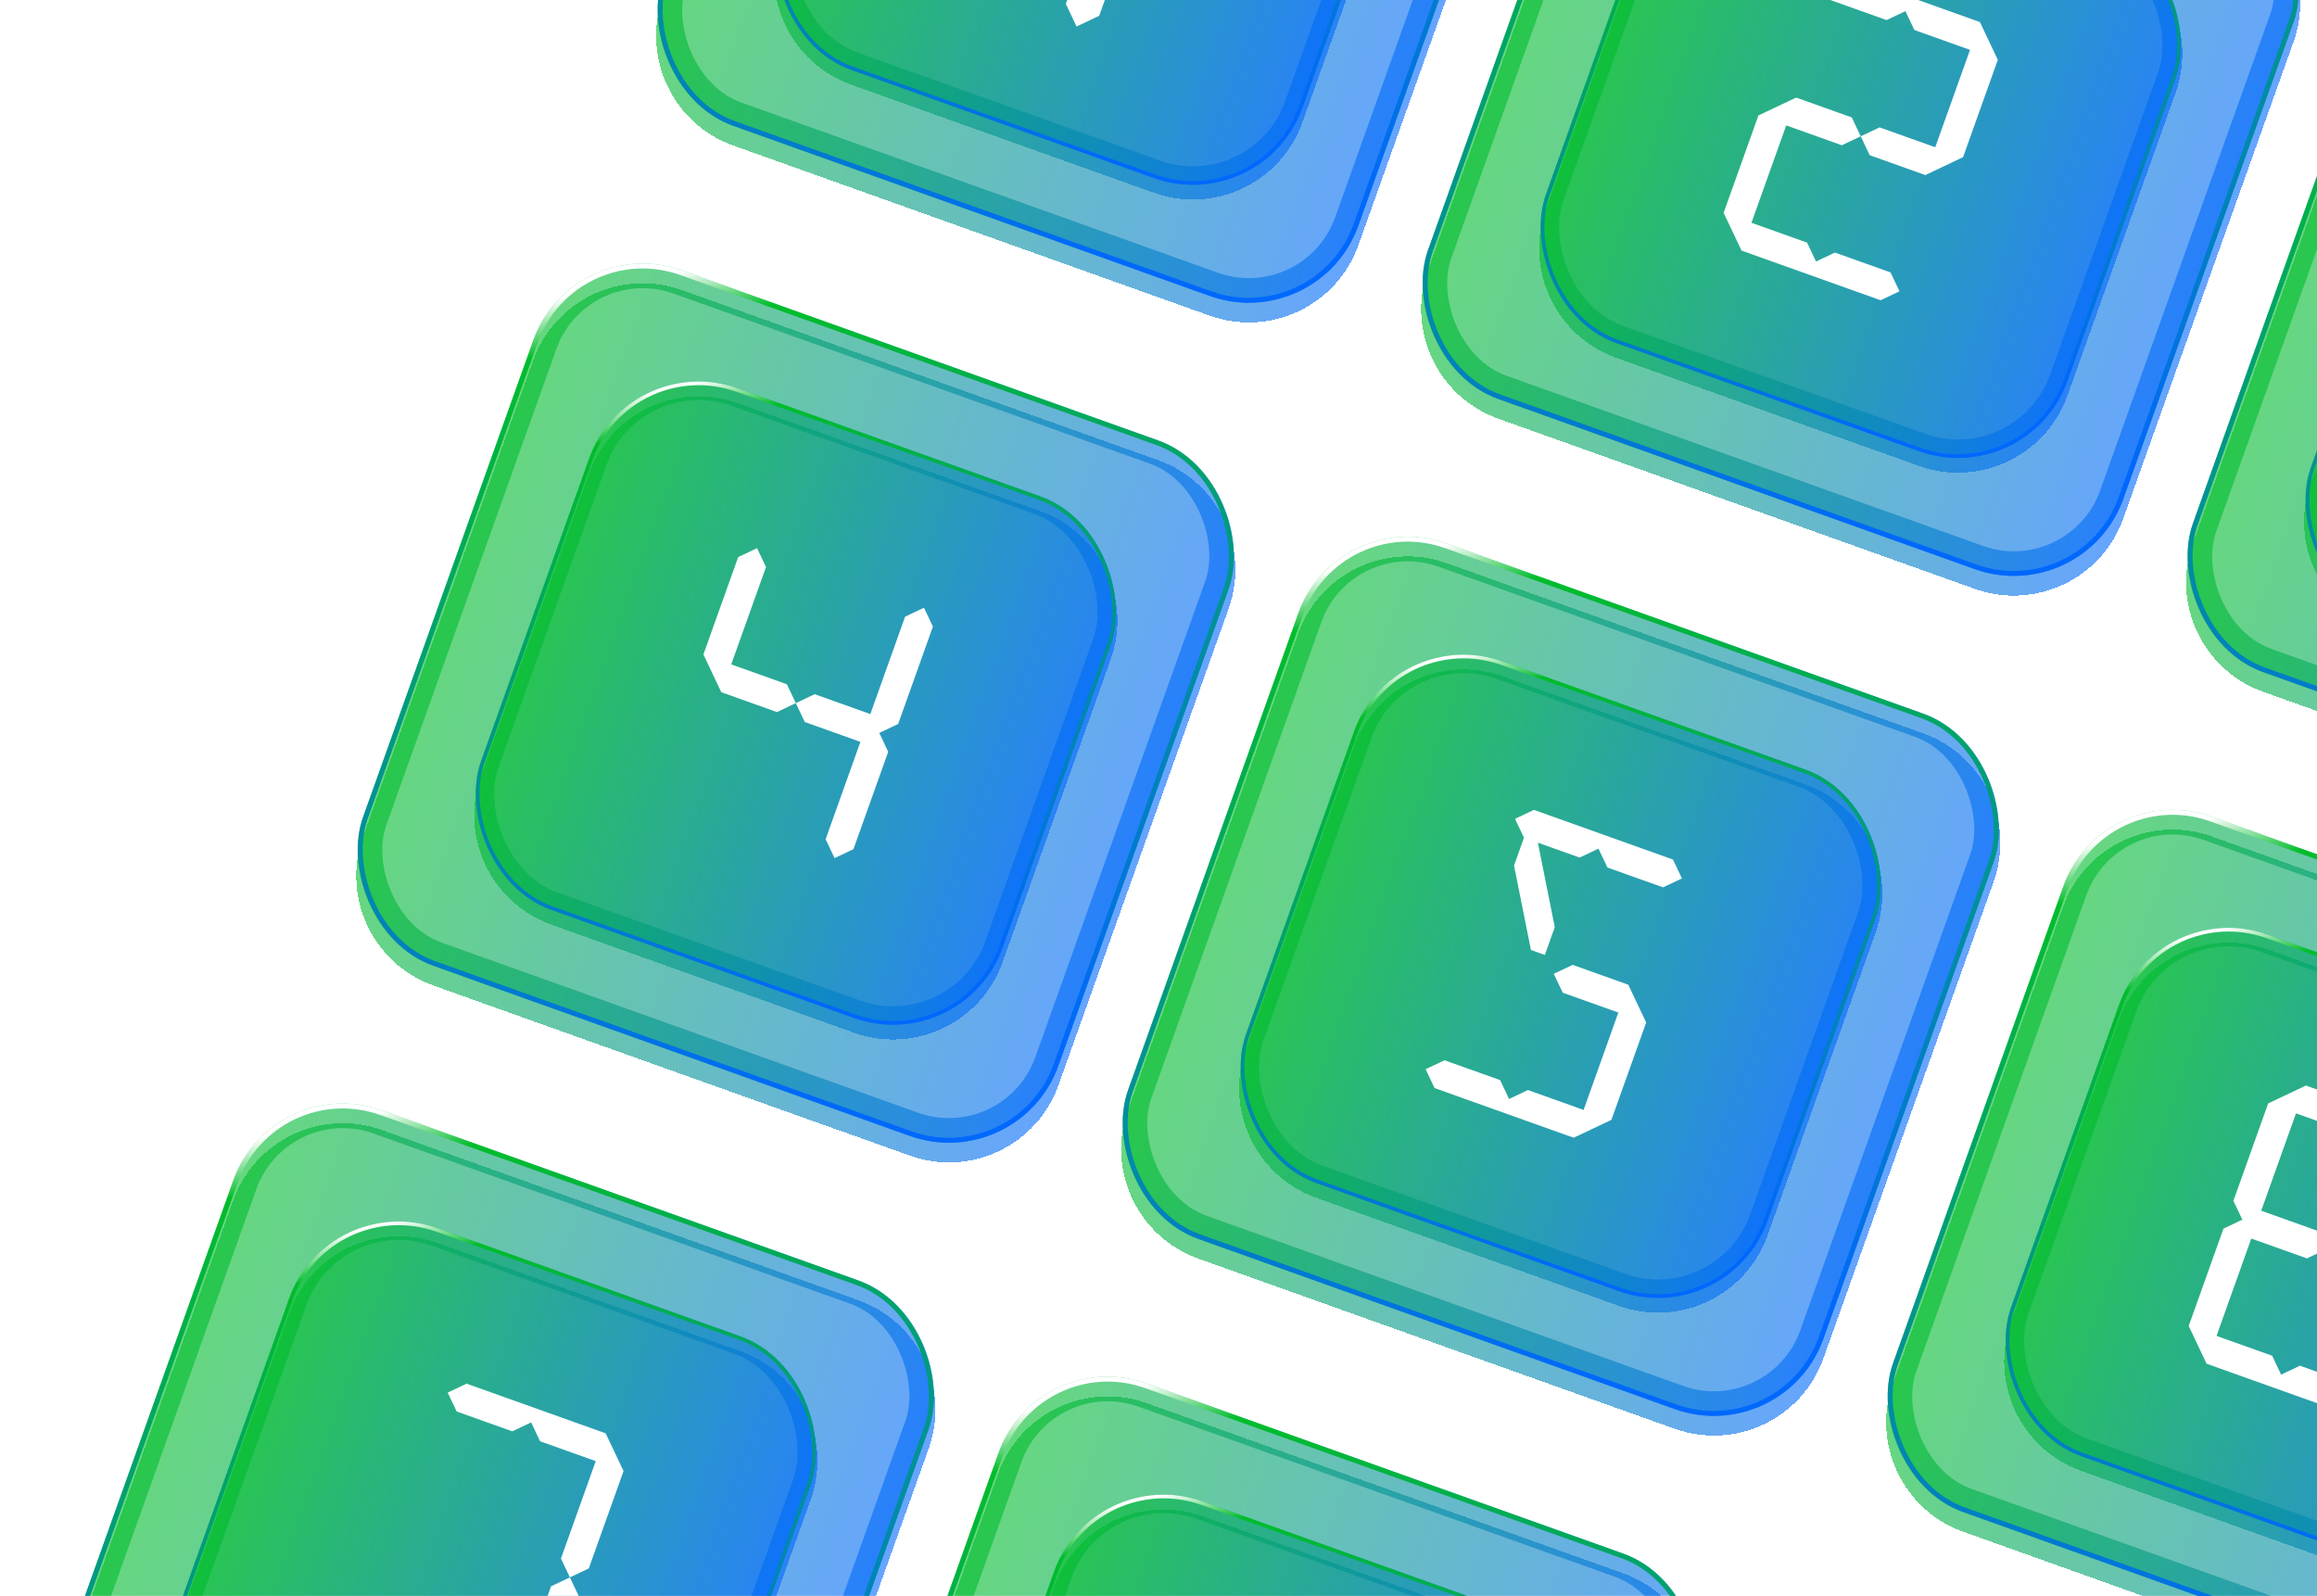 <svg width="302" height="208" viewBox="0 0 302 208" fill="none" xmlns="http://www.w3.org/2000/svg">
<g filter="url(#filter0_d_618_11689)">
<path d="M108.578 -65.063C111.393 -72.948 120.068 -77.058 127.953 -74.242L190.042 -52.072C197.928 -49.256 202.037 -40.582 199.222 -32.696L177.051 29.393C174.236 37.278 165.561 41.388 157.676 38.572L95.587 16.402C87.701 13.586 83.592 4.911 86.407 -2.974L108.578 -65.063Z" fill="url(#paint0_linear_618_11689)" fill-opacity="0.6" shape-rendering="crispEdges"/>
</g>
<g filter="url(#filter1_f_618_11689)">
<rect x="114.647" y="-77.29" width="93.041" height="93.041" rx="13.556" transform="rotate(19.65 114.647 -77.29)" stroke="url(#paint1_linear_618_11689)" stroke-opacity="0.6" stroke-width="3.208"/>
</g>
<rect x="113.87" y="-78.93" width="95.608" height="95.608" rx="14.839" transform="rotate(19.65 113.87 -78.93)" stroke="url(#paint2_linear_618_11689)" stroke-width="0.642"/>
<g filter="url(#filter2_d_618_11689)">
<path d="M115.859 -49.686C118.675 -57.571 127.349 -61.681 135.234 -58.865L174.663 -44.786C182.548 -41.971 186.658 -33.296 183.842 -25.411L169.763 14.017C166.948 21.902 158.273 26.012 150.388 23.197L110.96 9.118C103.074 6.302 98.965 -2.373 101.78 -10.258L115.859 -49.686Z" fill="url(#paint3_linear_618_11689)" fill-opacity="0.6" shape-rendering="crispEdges"/>
</g>
<g filter="url(#filter3_f_618_11689)">
<rect x="121.685" y="-62.426" width="69.781" height="69.781" rx="13.957" transform="rotate(19.65 121.685 -62.426)" stroke="url(#paint4_linear_618_11689)" stroke-opacity="0.6" stroke-width="2.406"/>
</g>
<rect x="121.103" y="-63.656" width="71.706" height="71.706" rx="14.92" transform="rotate(19.65 121.103 -63.656)" stroke="url(#paint5_linear_618_11689)" stroke-width="0.481"/>
<path d="M138.922 0.501L144.36 -14.727L147.312 -16.125L148.711 -13.173L143.273 2.055L140.321 3.454L138.922 0.501ZM147.312 -16.125L145.913 -19.078L149.797 -29.955L139.387 -21.408L137.211 -22.185L138.765 -26.536L149.175 -35.083L151.351 -34.306L154.303 -35.705L155.702 -32.752L150.264 -17.524L147.312 -16.125Z" fill="white"/>
<g filter="url(#filter4_d_618_11689)">
<path d="M208.289 -29.46C211.104 -37.345 219.779 -41.455 227.664 -38.639L289.753 -16.469C297.638 -13.653 301.748 -4.978 298.933 2.907L276.762 64.996C273.947 72.881 265.272 76.991 257.387 74.175L195.298 52.005C187.412 49.189 183.303 40.514 186.118 32.629L208.289 -29.46Z" fill="url(#paint6_linear_618_11689)" fill-opacity="0.6" shape-rendering="crispEdges"/>
</g>
<g filter="url(#filter5_f_618_11689)">
<rect x="214.358" y="-41.687" width="93.041" height="93.041" rx="13.556" transform="rotate(19.65 214.358 -41.687)" stroke="url(#paint7_linear_618_11689)" stroke-opacity="0.6" stroke-width="3.208"/>
</g>
<rect x="213.581" y="-43.327" width="95.608" height="95.608" rx="14.839" transform="rotate(19.65 213.581 -43.327)" stroke="url(#paint8_linear_618_11689)" stroke-width="0.642"/>
<g filter="url(#filter6_d_618_11689)">
<path d="M215.578 -14.084C218.393 -21.969 227.068 -26.079 234.953 -23.264L274.381 -9.185C282.267 -6.369 286.376 2.306 283.561 10.191L269.482 49.619C266.666 57.504 257.992 61.614 250.106 58.798L210.678 44.719C202.793 41.904 198.683 33.229 201.499 25.344L215.578 -14.084Z" fill="url(#paint9_linear_618_11689)" fill-opacity="0.6" shape-rendering="crispEdges"/>
</g>
<g filter="url(#filter7_f_618_11689)">
<rect x="221.404" y="-26.824" width="69.781" height="69.781" rx="13.957" transform="rotate(19.65 221.404 -26.824)" stroke="url(#paint10_linear_618_11689)" stroke-opacity="0.6" stroke-width="2.406"/>
</g>
<rect x="220.821" y="-28.054" width="71.706" height="71.706" rx="14.92" transform="rotate(19.65 220.821 -28.054)" stroke="url(#paint11_linear_618_11689)" stroke-width="0.481"/>
<path d="M234.112 12.718L241.364 15.307L242.529 17.767L244.99 16.602L252.241 19.191L256.772 6.501L249.521 3.912L248.355 1.452L245.895 2.617L238.644 0.028L237.478 -2.432L239.938 -3.598L258.067 2.875L260.398 7.796L255.867 20.486L250.946 22.817L243.695 20.228L242.529 17.767L240.069 18.933L232.818 16.344L228.286 29.034L235.538 31.623L236.703 34.083L239.164 32.918L246.415 35.507L247.581 37.967L245.12 39.133L226.992 32.66L224.661 27.739L229.192 15.049L234.112 12.718Z" fill="white"/>
<g filter="url(#filter8_d_618_11689)">
<path d="M307.996 6.143C310.811 -1.742 319.486 -5.852 327.371 -3.036L389.46 19.134C397.345 21.95 401.455 30.625 398.64 38.51L376.469 100.599C373.654 108.484 364.979 112.594 357.094 109.778L295.005 87.608C287.12 84.792 283.01 76.118 285.825 68.233L307.996 6.143Z" fill="url(#paint12_linear_618_11689)" fill-opacity="0.6" shape-rendering="crispEdges"/>
</g>
<g filter="url(#filter9_f_618_11689)">
<rect x="314.065" y="-6.084" width="93.041" height="93.041" rx="13.556" transform="rotate(19.65 314.065 -6.084)" stroke="url(#paint13_linear_618_11689)" stroke-opacity="0.6" stroke-width="3.208"/>
</g>
<rect x="313.288" y="-7.724" width="95.608" height="95.608" rx="14.839" transform="rotate(19.65 313.288 -7.724)" stroke="url(#paint14_linear_618_11689)" stroke-width="0.642"/>
<g filter="url(#filter10_d_618_11689)">
<path d="M315.277 21.52C318.093 13.635 326.767 9.525 334.652 12.341L374.081 26.419C381.966 29.235 386.075 37.91 383.26 45.795L369.181 85.223C366.366 93.108 357.691 97.218 349.806 94.402L310.378 80.323C302.492 77.508 298.383 68.833 301.198 60.948L315.277 21.52Z" fill="url(#paint15_linear_618_11689)" fill-opacity="0.6" shape-rendering="crispEdges"/>
</g>
<g filter="url(#filter11_f_618_11689)">
<rect x="321.103" y="8.78" width="69.781" height="69.781" rx="13.957" transform="rotate(19.65 321.103 8.78)" stroke="url(#paint16_linear_618_11689)" stroke-opacity="0.6" stroke-width="2.406"/>
</g>
<rect x="320.521" y="7.55" width="71.706" height="71.706" rx="14.92" transform="rotate(19.65 320.521 7.55)" stroke="url(#paint17_linear_618_11689)" stroke-width="0.481"/>
<g filter="url(#filter12_d_618_11689)">
<path d="M69.488 44.416C72.303 36.531 80.978 32.421 88.863 35.237L150.952 57.407C158.838 60.223 162.947 68.897 160.132 76.783L137.962 138.872C135.146 146.757 126.471 150.867 118.586 148.051L56.497 125.881C48.612 123.065 44.502 114.391 47.318 106.505L69.488 44.416Z" fill="url(#paint18_linear_618_11689)" fill-opacity="0.6" shape-rendering="crispEdges"/>
</g>
<g filter="url(#filter13_f_618_11689)">
<rect x="75.557" y="32.189" width="93.041" height="93.041" rx="13.556" transform="rotate(19.65 75.557 32.189)" stroke="url(#paint19_linear_618_11689)" stroke-opacity="0.6" stroke-width="3.208"/>
</g>
<rect x="74.78" y="30.549" width="95.608" height="95.608" rx="14.839" transform="rotate(19.65 74.78 30.549)" stroke="url(#paint20_linear_618_11689)" stroke-width="0.642"/>
<g filter="url(#filter14_d_618_11689)">
<path d="M76.777 59.793C79.593 51.907 88.267 47.798 96.152 50.613L135.581 64.692C143.466 67.507 147.575 76.182 144.76 84.067L130.681 123.496C127.866 131.381 119.191 135.49 111.306 132.675L71.878 118.596C63.992 115.781 59.883 107.106 62.698 99.221L76.777 59.793Z" fill="url(#paint21_linear_618_11689)" fill-opacity="0.6" shape-rendering="crispEdges"/>
</g>
<g filter="url(#filter15_f_618_11689)">
<rect x="82.603" y="47.053" width="69.781" height="69.781" rx="13.957" transform="rotate(19.65 82.603 47.053)" stroke="url(#paint22_linear_618_11689)" stroke-opacity="0.6" stroke-width="2.406"/>
</g>
<rect x="82.021" y="45.823" width="71.706" height="71.706" rx="14.92" transform="rotate(19.65 82.021 45.823)" stroke="url(#paint23_linear_618_11689)" stroke-width="0.481"/>
<path d="M91.685 85.3L96.216 72.61L98.676 71.444L99.842 73.904L95.31 86.594L102.562 89.184L103.727 91.644L106.188 90.478L113.439 93.068L117.97 80.378L120.431 79.212L121.596 81.672L117.065 94.362L114.605 95.528L115.77 97.988L111.239 110.678L108.779 111.844L107.613 109.384L112.145 96.694L104.893 94.104L103.727 91.644L101.267 92.809L94.016 90.22L91.685 85.3Z" fill="white"/>
<g filter="url(#filter16_d_618_11689)">
<path d="M169.195 80.019C172.01 72.134 180.685 68.024 188.57 70.84L250.659 93.01C258.545 95.826 262.654 104.501 259.839 112.386L237.669 174.475C234.853 182.36 226.178 186.47 218.293 183.654L156.204 161.484C148.319 158.668 144.209 149.994 147.025 142.108L169.195 80.019Z" fill="url(#paint24_linear_618_11689)" fill-opacity="0.6" shape-rendering="crispEdges"/>
</g>
<g filter="url(#filter17_f_618_11689)">
<rect x="175.264" y="67.792" width="93.041" height="93.041" rx="13.556" transform="rotate(19.65 175.264 67.792)" stroke="url(#paint25_linear_618_11689)" stroke-opacity="0.6" stroke-width="3.208"/>
</g>
<rect x="174.487" y="66.152" width="95.608" height="95.608" rx="14.839" transform="rotate(19.65 174.487 66.152)" stroke="url(#paint26_linear_618_11689)" stroke-width="0.642"/>
<g filter="url(#filter18_d_618_11689)">
<path d="M176.476 95.396C179.292 87.511 187.966 83.401 195.852 86.217L235.28 100.295C243.165 103.111 247.275 111.786 244.459 119.671L230.38 159.099C227.565 166.984 218.89 171.094 211.005 168.278L171.577 154.2C163.692 151.384 159.582 142.709 162.397 134.824L176.476 95.396Z" fill="url(#paint27_linear_618_11689)" fill-opacity="0.6" shape-rendering="crispEdges"/>
</g>
<g filter="url(#filter19_f_618_11689)">
<rect x="182.303" y="82.656" width="69.781" height="69.781" rx="13.957" transform="rotate(19.65 182.303 82.656)" stroke="url(#paint28_linear_618_11689)" stroke-opacity="0.6" stroke-width="2.406"/>
</g>
<rect x="181.72" y="81.426" width="71.706" height="71.706" rx="14.92" transform="rotate(19.65 181.72 81.426)" stroke="url(#paint29_linear_618_11689)" stroke-width="0.481"/>
<path d="M218.059 112.031L219.224 114.492L216.764 115.657L209.513 113.068L208.347 110.608L205.887 111.773L200.448 109.831L202.65 120.838L201.356 124.463L199.543 123.816L197.341 112.81L198.635 109.184L197.47 106.724L199.93 105.558L218.059 112.031ZM204.981 125.758L212.233 128.347L214.564 133.268L210.033 145.958L205.112 148.289L186.983 141.816L185.818 139.355L188.278 138.19L195.53 140.779L196.695 143.239L199.155 142.074L206.407 144.663L210.938 131.973L203.687 129.384L202.521 126.924L204.981 125.758Z" fill="white"/>
<g filter="url(#filter20_d_618_11689)">
<path d="M268.902 115.623C271.718 107.737 280.392 103.628 288.277 106.443L350.367 128.613C358.252 131.429 362.361 140.104 359.546 147.989L337.376 210.078C334.56 217.963 325.885 222.073 318 219.257L255.911 197.087C248.026 194.272 243.916 185.597 246.732 177.712L268.902 115.623Z" fill="url(#paint30_linear_618_11689)" fill-opacity="0.6" shape-rendering="crispEdges"/>
</g>
<g filter="url(#filter21_f_618_11689)">
<rect x="274.971" y="103.395" width="93.041" height="93.041" rx="13.556" transform="rotate(19.65 274.971 103.395)" stroke="url(#paint31_linear_618_11689)" stroke-opacity="0.6" stroke-width="3.208"/>
</g>
<rect x="274.194" y="101.755" width="95.608" height="95.608" rx="14.839" transform="rotate(19.65 274.194 101.755)" stroke="url(#paint32_linear_618_11689)" stroke-width="0.642"/>
<g filter="url(#filter22_d_618_11689)">
<path d="M276.191 130.999C279.007 123.114 287.681 119.004 295.567 121.82L334.995 135.899C342.88 138.714 346.99 147.389 344.174 155.274L330.095 194.702C327.28 202.587 318.605 206.697 310.72 203.882L271.292 189.803C263.406 186.987 259.297 178.313 262.112 170.427L276.191 130.999Z" fill="url(#paint33_linear_618_11689)" fill-opacity="0.6" shape-rendering="crispEdges"/>
</g>
<g filter="url(#filter23_f_618_11689)">
<rect x="282.018" y="118.259" width="69.781" height="69.781" rx="13.957" transform="rotate(19.65 282.018 118.259)" stroke="url(#paint34_linear_618_11689)" stroke-opacity="0.6" stroke-width="2.406"/>
</g>
<rect x="281.435" y="117.029" width="71.706" height="71.706" rx="14.92" transform="rotate(19.65 281.435 117.029)" stroke="url(#paint35_linear_618_11689)" stroke-width="0.481"/>
<path d="M318.684 147.958L319.85 150.419L317.39 151.584L310.138 148.995L308.973 146.535L306.512 147.7L299.261 145.111L294.729 157.801L301.981 160.39L303.147 162.851L305.607 161.685L312.858 164.274L315.189 169.195L310.658 181.885L305.738 184.216L287.609 177.743L285.278 172.822L289.809 160.132L292.269 158.967L291.104 156.506L295.635 143.816L300.555 141.485L318.684 147.958ZM303.147 162.851L300.686 164.016L293.435 161.427L288.904 174.117L296.155 176.706L297.321 179.166L299.781 178.001L307.032 180.59L311.564 167.9L304.312 165.311L303.147 162.851Z" fill="white"/>
<g filter="url(#filter24_d_618_11689)">
<path d="M30.394 153.896C33.21 146.01 41.884 141.901 49.77 144.716L111.859 166.887C119.744 169.702 123.854 178.377 121.038 186.262L98.868 248.351C96.052 256.236 87.377 260.346 79.492 257.531L17.403 235.36C9.518 232.545 5.408 223.87 8.224 215.985L30.394 153.896Z" fill="url(#paint36_linear_618_11689)" fill-opacity="0.6" shape-rendering="crispEdges"/>
</g>
<g filter="url(#filter25_f_618_11689)">
<rect x="36.464" y="141.668" width="93.041" height="93.041" rx="13.556" transform="rotate(19.65 36.464 141.668)" stroke="url(#paint37_linear_618_11689)" stroke-opacity="0.6" stroke-width="3.208"/>
</g>
<rect x="35.686" y="140.028" width="95.608" height="95.608" rx="14.839" transform="rotate(19.65 35.686 140.028)" stroke="url(#paint38_linear_618_11689)" stroke-width="0.642"/>
<g filter="url(#filter26_d_618_11689)">
<path d="M37.679 169.272C40.495 161.387 49.17 157.277 57.055 160.093L96.483 174.171C104.368 176.987 108.478 185.662 105.662 193.547L91.584 232.975C88.768 240.86 80.093 244.97 72.208 242.154L32.78 228.076C24.895 225.26 20.785 216.585 23.601 208.7L37.679 169.272Z" fill="url(#paint39_linear_618_11689)" fill-opacity="0.6" shape-rendering="crispEdges"/>
</g>
<g filter="url(#filter27_f_618_11689)">
<rect x="43.506" y="156.532" width="69.781" height="69.781" rx="13.957" transform="rotate(19.65 43.506 156.532)" stroke="url(#paint40_linear_618_11689)" stroke-opacity="0.6" stroke-width="2.406"/>
</g>
<rect x="42.923" y="155.302" width="71.706" height="71.706" rx="14.92" transform="rotate(19.65 42.923 155.302)" stroke="url(#paint41_linear_618_11689)" stroke-width="0.481"/>
<path d="M67.29 219.446L71.821 206.756L74.281 205.59L75.447 208.051C73.88 212.295 72.285 216.477 70.915 220.741L68.455 221.906L67.29 219.446ZM74.281 205.59L73.116 203.13L77.647 190.44L70.395 187.851L69.23 185.39L66.77 186.556L59.518 183.967L58.353 181.506L60.813 180.341L78.942 186.814L81.273 191.735L76.742 204.425L74.281 205.59Z" fill="white"/>
<g filter="url(#filter28_d_618_11689)">
<path d="M130.101 189.499C132.917 181.613 141.591 177.504 149.477 180.319L211.566 202.49C219.451 205.305 223.561 213.98 220.745 221.865L198.575 283.954C195.759 291.839 187.084 295.949 179.199 293.134L117.11 270.963C109.225 268.148 105.115 259.473 107.931 251.588L130.101 189.499Z" fill="url(#paint42_linear_618_11689)" fill-opacity="0.6" shape-rendering="crispEdges"/>
</g>
<g filter="url(#filter29_f_618_11689)">
<rect x="136.171" y="177.271" width="93.041" height="93.041" rx="13.556" transform="rotate(19.65 136.171 177.271)" stroke="url(#paint43_linear_618_11689)" stroke-opacity="0.6" stroke-width="3.208"/>
</g>
<rect x="135.393" y="175.631" width="95.608" height="95.608" rx="14.839" transform="rotate(19.65 135.393 175.631)" stroke="url(#paint44_linear_618_11689)" stroke-width="0.642"/>
<g filter="url(#filter30_d_618_11689)">
<path d="M137.382 204.875C140.198 196.99 148.873 192.88 156.758 195.695L196.186 209.774C204.071 212.59 208.181 221.264 205.365 229.15L191.287 268.578C188.471 276.463 179.796 280.573 171.911 277.757L132.483 263.678C124.598 260.863 120.488 252.188 123.304 244.303L137.382 204.875Z" fill="url(#paint45_linear_618_11689)" fill-opacity="0.6" shape-rendering="crispEdges"/>
</g>
<g filter="url(#filter31_f_618_11689)">
<rect x="143.209" y="192.135" width="69.781" height="69.781" rx="13.957" transform="rotate(19.65 143.209 192.135)" stroke="url(#paint46_linear_618_11689)" stroke-opacity="0.6" stroke-width="2.406"/>
</g>
<rect x="142.626" y="190.905" width="71.706" height="71.706" rx="14.92" transform="rotate(19.65 142.626 190.905)" stroke="url(#paint47_linear_618_11689)" stroke-width="0.481"/>
<rect x="235.881" y="212.875" width="93.041" height="93.041" rx="13.556" transform="rotate(19.65 235.881 212.875)" stroke="url(#paint48_linear_618_11689)" stroke-opacity="0.6" stroke-width="3.208"/>
<defs>
<filter id="filter0_d_618_11689" x="82.953" y="-75.129" width="119.723" height="119.722" filterUnits="userSpaceOnUse" color-interpolation-filters="sRGB">
<feFlood flood-opacity="0" result="BackgroundImageFix"/>
<feColorMatrix in="SourceAlpha" type="matrix" values="0 0 0 0 0 0 0 0 0 0 0 0 0 0 0 0 0 0 127 0" result="hardAlpha"/>
<feOffset dy="2.567"/>
<feGaussianBlur stdDeviation="1.283"/>
<feComposite in2="hardAlpha" operator="out"/>
<feColorMatrix type="matrix" values="0 0 0 0 0 0 0 0 0 0 0 0 0 0 0 0 0 0 0.25 0"/>
<feBlend mode="normal" in2="BackgroundImageFix" result="effect1_dropShadow_618_11689"/>
<feBlend mode="normal" in="SourceGraphic" in2="effect1_dropShadow_618_11689" result="shape"/>
</filter>
<filter id="filter1_f_618_11689" x="79.103" y="-81.546" width="127.423" height="127.421" filterUnits="userSpaceOnUse" color-interpolation-filters="sRGB">
<feFlood flood-opacity="0" result="BackgroundImageFix"/>
<feBlend mode="normal" in="SourceGraphic" in2="BackgroundImageFix" result="shape"/>
<feGaussianBlur stdDeviation="3.208" result="effect1_foregroundBlur_618_11689"/>
</filter>
<filter id="filter2_d_618_11689" x="98.969" y="-59.752" width="87.686" height="87.686" filterUnits="userSpaceOnUse" color-interpolation-filters="sRGB">
<feFlood flood-opacity="0" result="BackgroundImageFix"/>
<feColorMatrix in="SourceAlpha" type="matrix" values="0 0 0 0 0 0 0 0 0 0 0 0 0 0 0 0 0 0 127 0" result="hardAlpha"/>
<feOffset dy="1.925"/>
<feGaussianBlur stdDeviation="0.962"/>
<feComposite in2="hardAlpha" operator="out"/>
<feColorMatrix type="matrix" values="0 0 0 0 0 0 0 0 0 0 0 0 0 0 0 0 0 0 0.25 0"/>
<feBlend mode="normal" in2="BackgroundImageFix" result="effect1_dropShadow_618_11689"/>
<feBlend mode="normal" in="SourceGraphic" in2="effect1_dropShadow_618_11689" result="shape"/>
</filter>
<filter id="filter3_f_618_11689" x="96.082" y="-64.565" width="93.461" height="93.461" filterUnits="userSpaceOnUse" color-interpolation-filters="sRGB">
<feFlood flood-opacity="0" result="BackgroundImageFix"/>
<feBlend mode="normal" in="SourceGraphic" in2="BackgroundImageFix" result="shape"/>
<feGaussianBlur stdDeviation="2.406" result="effect1_foregroundBlur_618_11689"/>
</filter>
<filter id="filter4_d_618_11689" x="182.664" y="-39.526" width="119.723" height="119.722" filterUnits="userSpaceOnUse" color-interpolation-filters="sRGB">
<feFlood flood-opacity="0" result="BackgroundImageFix"/>
<feColorMatrix in="SourceAlpha" type="matrix" values="0 0 0 0 0 0 0 0 0 0 0 0 0 0 0 0 0 0 127 0" result="hardAlpha"/>
<feOffset dy="2.567"/>
<feGaussianBlur stdDeviation="1.283"/>
<feComposite in2="hardAlpha" operator="out"/>
<feColorMatrix type="matrix" values="0 0 0 0 0 0 0 0 0 0 0 0 0 0 0 0 0 0 0.25 0"/>
<feBlend mode="normal" in2="BackgroundImageFix" result="effect1_dropShadow_618_11689"/>
<feBlend mode="normal" in="SourceGraphic" in2="effect1_dropShadow_618_11689" result="shape"/>
</filter>
<filter id="filter5_f_618_11689" x="178.814" y="-45.943" width="127.423" height="127.421" filterUnits="userSpaceOnUse" color-interpolation-filters="sRGB">
<feFlood flood-opacity="0" result="BackgroundImageFix"/>
<feBlend mode="normal" in="SourceGraphic" in2="BackgroundImageFix" result="shape"/>
<feGaussianBlur stdDeviation="3.208" result="effect1_foregroundBlur_618_11689"/>
</filter>
<filter id="filter6_d_618_11689" x="198.688" y="-24.151" width="87.686" height="87.686" filterUnits="userSpaceOnUse" color-interpolation-filters="sRGB">
<feFlood flood-opacity="0" result="BackgroundImageFix"/>
<feColorMatrix in="SourceAlpha" type="matrix" values="0 0 0 0 0 0 0 0 0 0 0 0 0 0 0 0 0 0 127 0" result="hardAlpha"/>
<feOffset dy="1.925"/>
<feGaussianBlur stdDeviation="0.962"/>
<feComposite in2="hardAlpha" operator="out"/>
<feColorMatrix type="matrix" values="0 0 0 0 0 0 0 0 0 0 0 0 0 0 0 0 0 0 0.25 0"/>
<feBlend mode="normal" in2="BackgroundImageFix" result="effect1_dropShadow_618_11689"/>
<feBlend mode="normal" in="SourceGraphic" in2="effect1_dropShadow_618_11689" result="shape"/>
</filter>
<filter id="filter7_f_618_11689" x="195.801" y="-28.963" width="93.461" height="93.461" filterUnits="userSpaceOnUse" color-interpolation-filters="sRGB">
<feFlood flood-opacity="0" result="BackgroundImageFix"/>
<feBlend mode="normal" in="SourceGraphic" in2="BackgroundImageFix" result="shape"/>
<feGaussianBlur stdDeviation="2.406" result="effect1_foregroundBlur_618_11689"/>
</filter>
<filter id="filter8_d_618_11689" x="282.371" y="-3.923" width="119.723" height="119.722" filterUnits="userSpaceOnUse" color-interpolation-filters="sRGB">
<feFlood flood-opacity="0" result="BackgroundImageFix"/>
<feColorMatrix in="SourceAlpha" type="matrix" values="0 0 0 0 0 0 0 0 0 0 0 0 0 0 0 0 0 0 127 0" result="hardAlpha"/>
<feOffset dy="2.567"/>
<feGaussianBlur stdDeviation="1.283"/>
<feComposite in2="hardAlpha" operator="out"/>
<feColorMatrix type="matrix" values="0 0 0 0 0 0 0 0 0 0 0 0 0 0 0 0 0 0 0.25 0"/>
<feBlend mode="normal" in2="BackgroundImageFix" result="effect1_dropShadow_618_11689"/>
<feBlend mode="normal" in="SourceGraphic" in2="effect1_dropShadow_618_11689" result="shape"/>
</filter>
<filter id="filter9_f_618_11689" x="278.521" y="-10.34" width="127.423" height="127.421" filterUnits="userSpaceOnUse" color-interpolation-filters="sRGB">
<feFlood flood-opacity="0" result="BackgroundImageFix"/>
<feBlend mode="normal" in="SourceGraphic" in2="BackgroundImageFix" result="shape"/>
<feGaussianBlur stdDeviation="3.208" result="effect1_foregroundBlur_618_11689"/>
</filter>
<filter id="filter10_d_618_11689" x="298.388" y="11.454" width="87.686" height="87.686" filterUnits="userSpaceOnUse" color-interpolation-filters="sRGB">
<feFlood flood-opacity="0" result="BackgroundImageFix"/>
<feColorMatrix in="SourceAlpha" type="matrix" values="0 0 0 0 0 0 0 0 0 0 0 0 0 0 0 0 0 0 127 0" result="hardAlpha"/>
<feOffset dy="1.925"/>
<feGaussianBlur stdDeviation="0.962"/>
<feComposite in2="hardAlpha" operator="out"/>
<feColorMatrix type="matrix" values="0 0 0 0 0 0 0 0 0 0 0 0 0 0 0 0 0 0 0.25 0"/>
<feBlend mode="normal" in2="BackgroundImageFix" result="effect1_dropShadow_618_11689"/>
<feBlend mode="normal" in="SourceGraphic" in2="effect1_dropShadow_618_11689" result="shape"/>
</filter>
<filter id="filter11_f_618_11689" x="295.5" y="6.641" width="93.461" height="93.461" filterUnits="userSpaceOnUse" color-interpolation-filters="sRGB">
<feFlood flood-opacity="0" result="BackgroundImageFix"/>
<feBlend mode="normal" in="SourceGraphic" in2="BackgroundImageFix" result="shape"/>
<feGaussianBlur stdDeviation="2.406" result="effect1_foregroundBlur_618_11689"/>
</filter>
<filter id="filter12_d_618_11689" x="43.863" y="34.35" width="119.723" height="119.722" filterUnits="userSpaceOnUse" color-interpolation-filters="sRGB">
<feFlood flood-opacity="0" result="BackgroundImageFix"/>
<feColorMatrix in="SourceAlpha" type="matrix" values="0 0 0 0 0 0 0 0 0 0 0 0 0 0 0 0 0 0 127 0" result="hardAlpha"/>
<feOffset dy="2.567"/>
<feGaussianBlur stdDeviation="1.283"/>
<feComposite in2="hardAlpha" operator="out"/>
<feColorMatrix type="matrix" values="0 0 0 0 0 0 0 0 0 0 0 0 0 0 0 0 0 0 0.25 0"/>
<feBlend mode="normal" in2="BackgroundImageFix" result="effect1_dropShadow_618_11689"/>
<feBlend mode="normal" in="SourceGraphic" in2="effect1_dropShadow_618_11689" result="shape"/>
</filter>
<filter id="filter13_f_618_11689" x="40.013" y="27.933" width="127.423" height="127.421" filterUnits="userSpaceOnUse" color-interpolation-filters="sRGB">
<feFlood flood-opacity="0" result="BackgroundImageFix"/>
<feBlend mode="normal" in="SourceGraphic" in2="BackgroundImageFix" result="shape"/>
<feGaussianBlur stdDeviation="3.208" result="effect1_foregroundBlur_618_11689"/>
</filter>
<filter id="filter14_d_618_11689" x="59.888" y="49.726" width="87.686" height="87.686" filterUnits="userSpaceOnUse" color-interpolation-filters="sRGB">
<feFlood flood-opacity="0" result="BackgroundImageFix"/>
<feColorMatrix in="SourceAlpha" type="matrix" values="0 0 0 0 0 0 0 0 0 0 0 0 0 0 0 0 0 0 127 0" result="hardAlpha"/>
<feOffset dy="1.925"/>
<feGaussianBlur stdDeviation="0.962"/>
<feComposite in2="hardAlpha" operator="out"/>
<feColorMatrix type="matrix" values="0 0 0 0 0 0 0 0 0 0 0 0 0 0 0 0 0 0 0.25 0"/>
<feBlend mode="normal" in2="BackgroundImageFix" result="effect1_dropShadow_618_11689"/>
<feBlend mode="normal" in="SourceGraphic" in2="effect1_dropShadow_618_11689" result="shape"/>
</filter>
<filter id="filter15_f_618_11689" x="57" y="44.914" width="93.461" height="93.461" filterUnits="userSpaceOnUse" color-interpolation-filters="sRGB">
<feFlood flood-opacity="0" result="BackgroundImageFix"/>
<feBlend mode="normal" in="SourceGraphic" in2="BackgroundImageFix" result="shape"/>
<feGaussianBlur stdDeviation="2.406" result="effect1_foregroundBlur_618_11689"/>
</filter>
<filter id="filter16_d_618_11689" x="143.57" y="69.953" width="119.723" height="119.722" filterUnits="userSpaceOnUse" color-interpolation-filters="sRGB">
<feFlood flood-opacity="0" result="BackgroundImageFix"/>
<feColorMatrix in="SourceAlpha" type="matrix" values="0 0 0 0 0 0 0 0 0 0 0 0 0 0 0 0 0 0 127 0" result="hardAlpha"/>
<feOffset dy="2.567"/>
<feGaussianBlur stdDeviation="1.283"/>
<feComposite in2="hardAlpha" operator="out"/>
<feColorMatrix type="matrix" values="0 0 0 0 0 0 0 0 0 0 0 0 0 0 0 0 0 0 0.25 0"/>
<feBlend mode="normal" in2="BackgroundImageFix" result="effect1_dropShadow_618_11689"/>
<feBlend mode="normal" in="SourceGraphic" in2="effect1_dropShadow_618_11689" result="shape"/>
</filter>
<filter id="filter17_f_618_11689" x="139.72" y="63.536" width="127.423" height="127.421" filterUnits="userSpaceOnUse" color-interpolation-filters="sRGB">
<feFlood flood-opacity="0" result="BackgroundImageFix"/>
<feBlend mode="normal" in="SourceGraphic" in2="BackgroundImageFix" result="shape"/>
<feGaussianBlur stdDeviation="3.208" result="effect1_foregroundBlur_618_11689"/>
</filter>
<filter id="filter18_d_618_11689" x="159.587" y="85.33" width="87.686" height="87.686" filterUnits="userSpaceOnUse" color-interpolation-filters="sRGB">
<feFlood flood-opacity="0" result="BackgroundImageFix"/>
<feColorMatrix in="SourceAlpha" type="matrix" values="0 0 0 0 0 0 0 0 0 0 0 0 0 0 0 0 0 0 127 0" result="hardAlpha"/>
<feOffset dy="1.925"/>
<feGaussianBlur stdDeviation="0.962"/>
<feComposite in2="hardAlpha" operator="out"/>
<feColorMatrix type="matrix" values="0 0 0 0 0 0 0 0 0 0 0 0 0 0 0 0 0 0 0.25 0"/>
<feBlend mode="normal" in2="BackgroundImageFix" result="effect1_dropShadow_618_11689"/>
<feBlend mode="normal" in="SourceGraphic" in2="effect1_dropShadow_618_11689" result="shape"/>
</filter>
<filter id="filter19_f_618_11689" x="156.699" y="80.517" width="93.461" height="93.461" filterUnits="userSpaceOnUse" color-interpolation-filters="sRGB">
<feFlood flood-opacity="0" result="BackgroundImageFix"/>
<feBlend mode="normal" in="SourceGraphic" in2="BackgroundImageFix" result="shape"/>
<feGaussianBlur stdDeviation="2.406" result="effect1_foregroundBlur_618_11689"/>
</filter>
<filter id="filter20_d_618_11689" x="243.277" y="105.556" width="119.723" height="119.722" filterUnits="userSpaceOnUse" color-interpolation-filters="sRGB">
<feFlood flood-opacity="0" result="BackgroundImageFix"/>
<feColorMatrix in="SourceAlpha" type="matrix" values="0 0 0 0 0 0 0 0 0 0 0 0 0 0 0 0 0 0 127 0" result="hardAlpha"/>
<feOffset dy="2.567"/>
<feGaussianBlur stdDeviation="1.283"/>
<feComposite in2="hardAlpha" operator="out"/>
<feColorMatrix type="matrix" values="0 0 0 0 0 0 0 0 0 0 0 0 0 0 0 0 0 0 0.25 0"/>
<feBlend mode="normal" in2="BackgroundImageFix" result="effect1_dropShadow_618_11689"/>
<feBlend mode="normal" in="SourceGraphic" in2="effect1_dropShadow_618_11689" result="shape"/>
</filter>
<filter id="filter21_f_618_11689" x="239.427" y="99.139" width="127.423" height="127.421" filterUnits="userSpaceOnUse" color-interpolation-filters="sRGB">
<feFlood flood-opacity="0" result="BackgroundImageFix"/>
<feBlend mode="normal" in="SourceGraphic" in2="BackgroundImageFix" result="shape"/>
<feGaussianBlur stdDeviation="3.208" result="effect1_foregroundBlur_618_11689"/>
</filter>
<filter id="filter22_d_618_11689" x="259.302" y="120.933" width="87.686" height="87.686" filterUnits="userSpaceOnUse" color-interpolation-filters="sRGB">
<feFlood flood-opacity="0" result="BackgroundImageFix"/>
<feColorMatrix in="SourceAlpha" type="matrix" values="0 0 0 0 0 0 0 0 0 0 0 0 0 0 0 0 0 0 127 0" result="hardAlpha"/>
<feOffset dy="1.925"/>
<feGaussianBlur stdDeviation="0.962"/>
<feComposite in2="hardAlpha" operator="out"/>
<feColorMatrix type="matrix" values="0 0 0 0 0 0 0 0 0 0 0 0 0 0 0 0 0 0 0.25 0"/>
<feBlend mode="normal" in2="BackgroundImageFix" result="effect1_dropShadow_618_11689"/>
<feBlend mode="normal" in="SourceGraphic" in2="effect1_dropShadow_618_11689" result="shape"/>
</filter>
<filter id="filter23_f_618_11689" x="256.414" y="116.12" width="93.461" height="93.461" filterUnits="userSpaceOnUse" color-interpolation-filters="sRGB">
<feFlood flood-opacity="0" result="BackgroundImageFix"/>
<feBlend mode="normal" in="SourceGraphic" in2="BackgroundImageFix" result="shape"/>
<feGaussianBlur stdDeviation="2.406" result="effect1_foregroundBlur_618_11689"/>
</filter>
<filter id="filter24_d_618_11689" x="4.769" y="143.829" width="119.723" height="119.722" filterUnits="userSpaceOnUse" color-interpolation-filters="sRGB">
<feFlood flood-opacity="0" result="BackgroundImageFix"/>
<feColorMatrix in="SourceAlpha" type="matrix" values="0 0 0 0 0 0 0 0 0 0 0 0 0 0 0 0 0 0 127 0" result="hardAlpha"/>
<feOffset dy="2.567"/>
<feGaussianBlur stdDeviation="1.283"/>
<feComposite in2="hardAlpha" operator="out"/>
<feColorMatrix type="matrix" values="0 0 0 0 0 0 0 0 0 0 0 0 0 0 0 0 0 0 0.25 0"/>
<feBlend mode="normal" in2="BackgroundImageFix" result="effect1_dropShadow_618_11689"/>
<feBlend mode="normal" in="SourceGraphic" in2="effect1_dropShadow_618_11689" result="shape"/>
</filter>
<filter id="filter25_f_618_11689" x="0.919" y="137.413" width="127.423" height="127.421" filterUnits="userSpaceOnUse" color-interpolation-filters="sRGB">
<feFlood flood-opacity="0" result="BackgroundImageFix"/>
<feBlend mode="normal" in="SourceGraphic" in2="BackgroundImageFix" result="shape"/>
<feGaussianBlur stdDeviation="3.208" result="effect1_foregroundBlur_618_11689"/>
</filter>
<filter id="filter26_d_618_11689" x="20.79" y="159.206" width="87.686" height="87.686" filterUnits="userSpaceOnUse" color-interpolation-filters="sRGB">
<feFlood flood-opacity="0" result="BackgroundImageFix"/>
<feColorMatrix in="SourceAlpha" type="matrix" values="0 0 0 0 0 0 0 0 0 0 0 0 0 0 0 0 0 0 127 0" result="hardAlpha"/>
<feOffset dy="1.925"/>
<feGaussianBlur stdDeviation="0.962"/>
<feComposite in2="hardAlpha" operator="out"/>
<feColorMatrix type="matrix" values="0 0 0 0 0 0 0 0 0 0 0 0 0 0 0 0 0 0 0.25 0"/>
<feBlend mode="normal" in2="BackgroundImageFix" result="effect1_dropShadow_618_11689"/>
<feBlend mode="normal" in="SourceGraphic" in2="effect1_dropShadow_618_11689" result="shape"/>
</filter>
<filter id="filter27_f_618_11689" x="17.902" y="154.393" width="93.461" height="93.461" filterUnits="userSpaceOnUse" color-interpolation-filters="sRGB">
<feFlood flood-opacity="0" result="BackgroundImageFix"/>
<feBlend mode="normal" in="SourceGraphic" in2="BackgroundImageFix" result="shape"/>
<feGaussianBlur stdDeviation="2.406" result="effect1_foregroundBlur_618_11689"/>
</filter>
<filter id="filter28_d_618_11689" x="104.476" y="179.432" width="119.723" height="119.722" filterUnits="userSpaceOnUse" color-interpolation-filters="sRGB">
<feFlood flood-opacity="0" result="BackgroundImageFix"/>
<feColorMatrix in="SourceAlpha" type="matrix" values="0 0 0 0 0 0 0 0 0 0 0 0 0 0 0 0 0 0 127 0" result="hardAlpha"/>
<feOffset dy="2.567"/>
<feGaussianBlur stdDeviation="1.283"/>
<feComposite in2="hardAlpha" operator="out"/>
<feColorMatrix type="matrix" values="0 0 0 0 0 0 0 0 0 0 0 0 0 0 0 0 0 0 0.25 0"/>
<feBlend mode="normal" in2="BackgroundImageFix" result="effect1_dropShadow_618_11689"/>
<feBlend mode="normal" in="SourceGraphic" in2="effect1_dropShadow_618_11689" result="shape"/>
</filter>
<filter id="filter29_f_618_11689" x="100.626" y="173.016" width="127.423" height="127.421" filterUnits="userSpaceOnUse" color-interpolation-filters="sRGB">
<feFlood flood-opacity="0" result="BackgroundImageFix"/>
<feBlend mode="normal" in="SourceGraphic" in2="BackgroundImageFix" result="shape"/>
<feGaussianBlur stdDeviation="3.208" result="effect1_foregroundBlur_618_11689"/>
</filter>
<filter id="filter30_d_618_11689" x="120.493" y="194.808" width="87.686" height="87.686" filterUnits="userSpaceOnUse" color-interpolation-filters="sRGB">
<feFlood flood-opacity="0" result="BackgroundImageFix"/>
<feColorMatrix in="SourceAlpha" type="matrix" values="0 0 0 0 0 0 0 0 0 0 0 0 0 0 0 0 0 0 127 0" result="hardAlpha"/>
<feOffset dy="1.925"/>
<feGaussianBlur stdDeviation="0.962"/>
<feComposite in2="hardAlpha" operator="out"/>
<feColorMatrix type="matrix" values="0 0 0 0 0 0 0 0 0 0 0 0 0 0 0 0 0 0 0.25 0"/>
<feBlend mode="normal" in2="BackgroundImageFix" result="effect1_dropShadow_618_11689"/>
<feBlend mode="normal" in="SourceGraphic" in2="effect1_dropShadow_618_11689" result="shape"/>
</filter>
<filter id="filter31_f_618_11689" x="117.606" y="189.996" width="93.461" height="93.461" filterUnits="userSpaceOnUse" color-interpolation-filters="sRGB">
<feFlood flood-opacity="0" result="BackgroundImageFix"/>
<feBlend mode="normal" in="SourceGraphic" in2="BackgroundImageFix" result="shape"/>
<feGaussianBlur stdDeviation="2.406" result="effect1_foregroundBlur_618_11689"/>
</filter>
<linearGradient id="paint0_linear_618_11689" x1="97.493" y1="-34.018" x2="188.137" y2="-1.652" gradientUnits="userSpaceOnUse">
<stop stop-color="#00BD2A"/>
<stop offset="1" stop-color="#0068FD"/>
</linearGradient>
<linearGradient id="paint1_linear_618_11689" x1="113.676" y1="-31.216" x2="209.925" y2="-31.216" gradientUnits="userSpaceOnUse">
<stop stop-color="#00BD2A"/>
<stop offset="1" stop-color="#0068FD"/>
</linearGradient>
<linearGradient id="paint2_linear_618_11689" x1="127.334" y1="-78.604" x2="185.377" y2="13.999" gradientUnits="userSpaceOnUse">
<stop offset="0.003" stop-color="white"/>
<stop offset="0.065" stop-color="#00BD2A"/>
<stop offset="1" stop-color="#0068FD"/>
</linearGradient>
<linearGradient id="paint3_linear_618_11689" x1="108.82" y1="-29.972" x2="176.803" y2="-5.697" gradientUnits="userSpaceOnUse">
<stop stop-color="#00BD2A"/>
<stop offset="1" stop-color="#0068FD"/>
</linearGradient>
<linearGradient id="paint4_linear_618_11689" x1="120.957" y1="-27.87" x2="193.144" y2="-27.87" gradientUnits="userSpaceOnUse">
<stop stop-color="#00BD2A"/>
<stop offset="1" stop-color="#0068FD"/>
</linearGradient>
<linearGradient id="paint5_linear_618_11689" x1="131.201" y1="-63.411" x2="174.733" y2="6.041" gradientUnits="userSpaceOnUse">
<stop offset="0.003" stop-color="white"/>
<stop offset="0.065" stop-color="#00BD2A"/>
<stop offset="1" stop-color="#0068FD"/>
</linearGradient>
<linearGradient id="paint6_linear_618_11689" x1="197.203" y1="1.585" x2="287.847" y2="33.951" gradientUnits="userSpaceOnUse">
<stop stop-color="#00BD2A"/>
<stop offset="1" stop-color="#0068FD"/>
</linearGradient>
<linearGradient id="paint7_linear_618_11689" x1="213.387" y1="4.387" x2="309.636" y2="4.387" gradientUnits="userSpaceOnUse">
<stop stop-color="#00BD2A"/>
<stop offset="1" stop-color="#0068FD"/>
</linearGradient>
<linearGradient id="paint8_linear_618_11689" x1="227.045" y1="-43.001" x2="285.088" y2="49.602" gradientUnits="userSpaceOnUse">
<stop offset="0.003" stop-color="white"/>
<stop offset="0.065" stop-color="#00BD2A"/>
<stop offset="1" stop-color="#0068FD"/>
</linearGradient>
<linearGradient id="paint9_linear_618_11689" x1="208.538" y1="5.63" x2="276.521" y2="29.905" gradientUnits="userSpaceOnUse">
<stop stop-color="#00BD2A"/>
<stop offset="1" stop-color="#0068FD"/>
</linearGradient>
<linearGradient id="paint10_linear_618_11689" x1="220.676" y1="7.732" x2="292.863" y2="7.732" gradientUnits="userSpaceOnUse">
<stop stop-color="#00BD2A"/>
<stop offset="1" stop-color="#0068FD"/>
</linearGradient>
<linearGradient id="paint11_linear_618_11689" x1="230.92" y1="-27.809" x2="274.452" y2="41.643" gradientUnits="userSpaceOnUse">
<stop offset="0.003" stop-color="white"/>
<stop offset="0.065" stop-color="#00BD2A"/>
<stop offset="1" stop-color="#0068FD"/>
</linearGradient>
<linearGradient id="paint12_linear_618_11689" x1="296.911" y1="37.188" x2="387.554" y2="69.554" gradientUnits="userSpaceOnUse">
<stop stop-color="#00BD2A"/>
<stop offset="1" stop-color="#0068FD"/>
</linearGradient>
<linearGradient id="paint13_linear_618_11689" x1="313.094" y1="39.991" x2="409.343" y2="39.991" gradientUnits="userSpaceOnUse">
<stop stop-color="#00BD2A"/>
<stop offset="1" stop-color="#0068FD"/>
</linearGradient>
<linearGradient id="paint14_linear_618_11689" x1="326.752" y1="-7.398" x2="384.795" y2="85.206" gradientUnits="userSpaceOnUse">
<stop offset="0.003" stop-color="white"/>
<stop offset="0.065" stop-color="#00BD2A"/>
<stop offset="1" stop-color="#0068FD"/>
</linearGradient>
<linearGradient id="paint15_linear_618_11689" x1="308.238" y1="41.234" x2="376.221" y2="65.509" gradientUnits="userSpaceOnUse">
<stop stop-color="#00BD2A"/>
<stop offset="1" stop-color="#0068FD"/>
</linearGradient>
<linearGradient id="paint16_linear_618_11689" x1="320.375" y1="43.336" x2="392.562" y2="43.336" gradientUnits="userSpaceOnUse">
<stop stop-color="#00BD2A"/>
<stop offset="1" stop-color="#0068FD"/>
</linearGradient>
<linearGradient id="paint17_linear_618_11689" x1="330.619" y1="7.795" x2="374.151" y2="77.247" gradientUnits="userSpaceOnUse">
<stop offset="0.003" stop-color="white"/>
<stop offset="0.065" stop-color="#00BD2A"/>
<stop offset="1" stop-color="#0068FD"/>
</linearGradient>
<linearGradient id="paint18_linear_618_11689" x1="58.403" y1="75.461" x2="149.047" y2="107.827" gradientUnits="userSpaceOnUse">
<stop stop-color="#00BD2A"/>
<stop offset="1" stop-color="#0068FD"/>
</linearGradient>
<linearGradient id="paint19_linear_618_11689" x1="74.586" y1="78.263" x2="170.835" y2="78.263" gradientUnits="userSpaceOnUse">
<stop stop-color="#00BD2A"/>
<stop offset="1" stop-color="#0068FD"/>
</linearGradient>
<linearGradient id="paint20_linear_618_11689" x1="88.245" y1="30.875" x2="146.287" y2="123.478" gradientUnits="userSpaceOnUse">
<stop offset="0.003" stop-color="white"/>
<stop offset="0.065" stop-color="#00BD2A"/>
<stop offset="1" stop-color="#0068FD"/>
</linearGradient>
<linearGradient id="paint21_linear_618_11689" x1="69.738" y1="79.507" x2="137.721" y2="103.781" gradientUnits="userSpaceOnUse">
<stop stop-color="#00BD2A"/>
<stop offset="1" stop-color="#0068FD"/>
</linearGradient>
<linearGradient id="paint22_linear_618_11689" x1="81.875" y1="81.609" x2="154.062" y2="81.609" gradientUnits="userSpaceOnUse">
<stop stop-color="#00BD2A"/>
<stop offset="1" stop-color="#0068FD"/>
</linearGradient>
<linearGradient id="paint23_linear_618_11689" x1="92.119" y1="46.067" x2="135.651" y2="115.52" gradientUnits="userSpaceOnUse">
<stop offset="0.003" stop-color="white"/>
<stop offset="0.065" stop-color="#00BD2A"/>
<stop offset="1" stop-color="#0068FD"/>
</linearGradient>
<linearGradient id="paint24_linear_618_11689" x1="158.11" y1="111.064" x2="248.754" y2="143.43" gradientUnits="userSpaceOnUse">
<stop stop-color="#00BD2A"/>
<stop offset="1" stop-color="#0068FD"/>
</linearGradient>
<linearGradient id="paint25_linear_618_11689" x1="174.293" y1="113.867" x2="270.542" y2="113.867" gradientUnits="userSpaceOnUse">
<stop stop-color="#00BD2A"/>
<stop offset="1" stop-color="#0068FD"/>
</linearGradient>
<linearGradient id="paint26_linear_618_11689" x1="187.952" y1="66.478" x2="245.994" y2="159.081" gradientUnits="userSpaceOnUse">
<stop offset="0.003" stop-color="white"/>
<stop offset="0.065" stop-color="#00BD2A"/>
<stop offset="1" stop-color="#0068FD"/>
</linearGradient>
<linearGradient id="paint27_linear_618_11689" x1="169.437" y1="115.11" x2="237.42" y2="139.385" gradientUnits="userSpaceOnUse">
<stop stop-color="#00BD2A"/>
<stop offset="1" stop-color="#0068FD"/>
</linearGradient>
<linearGradient id="paint28_linear_618_11689" x1="181.574" y1="117.212" x2="253.761" y2="117.212" gradientUnits="userSpaceOnUse">
<stop stop-color="#00BD2A"/>
<stop offset="1" stop-color="#0068FD"/>
</linearGradient>
<linearGradient id="paint29_linear_618_11689" x1="191.818" y1="81.671" x2="235.35" y2="151.123" gradientUnits="userSpaceOnUse">
<stop offset="0.003" stop-color="white"/>
<stop offset="0.065" stop-color="#00BD2A"/>
<stop offset="1" stop-color="#0068FD"/>
</linearGradient>
<linearGradient id="paint30_linear_618_11689" x1="257.817" y1="146.667" x2="348.461" y2="179.034" gradientUnits="userSpaceOnUse">
<stop stop-color="#00BD2A"/>
<stop offset="1" stop-color="#0068FD"/>
</linearGradient>
<linearGradient id="paint31_linear_618_11689" x1="274" y1="149.47" x2="370.249" y2="149.47" gradientUnits="userSpaceOnUse">
<stop stop-color="#00BD2A"/>
<stop offset="1" stop-color="#0068FD"/>
</linearGradient>
<linearGradient id="paint32_linear_618_11689" x1="287.659" y1="102.081" x2="345.701" y2="194.685" gradientUnits="userSpaceOnUse">
<stop offset="0.003" stop-color="white"/>
<stop offset="0.065" stop-color="#00BD2A"/>
<stop offset="1" stop-color="#0068FD"/>
</linearGradient>
<linearGradient id="paint33_linear_618_11689" x1="269.152" y1="150.713" x2="337.135" y2="174.988" gradientUnits="userSpaceOnUse">
<stop stop-color="#00BD2A"/>
<stop offset="1" stop-color="#0068FD"/>
</linearGradient>
<linearGradient id="paint34_linear_618_11689" x1="281.289" y1="152.815" x2="353.476" y2="152.815" gradientUnits="userSpaceOnUse">
<stop stop-color="#00BD2A"/>
<stop offset="1" stop-color="#0068FD"/>
</linearGradient>
<linearGradient id="paint35_linear_618_11689" x1="291.533" y1="117.274" x2="335.065" y2="186.726" gradientUnits="userSpaceOnUse">
<stop offset="0.003" stop-color="white"/>
<stop offset="0.065" stop-color="#00BD2A"/>
<stop offset="1" stop-color="#0068FD"/>
</linearGradient>
<linearGradient id="paint36_linear_618_11689" x1="19.309" y1="184.94" x2="109.953" y2="217.307" gradientUnits="userSpaceOnUse">
<stop stop-color="#00BD2A"/>
<stop offset="1" stop-color="#0068FD"/>
</linearGradient>
<linearGradient id="paint37_linear_618_11689" x1="35.492" y1="187.743" x2="131.741" y2="187.743" gradientUnits="userSpaceOnUse">
<stop stop-color="#00BD2A"/>
<stop offset="1" stop-color="#0068FD"/>
</linearGradient>
<linearGradient id="paint38_linear_618_11689" x1="49.151" y1="140.354" x2="107.193" y2="232.958" gradientUnits="userSpaceOnUse">
<stop offset="0.003" stop-color="white"/>
<stop offset="0.065" stop-color="#00BD2A"/>
<stop offset="1" stop-color="#0068FD"/>
</linearGradient>
<linearGradient id="paint39_linear_618_11689" x1="30.64" y1="188.986" x2="98.623" y2="213.261" gradientUnits="userSpaceOnUse">
<stop stop-color="#00BD2A"/>
<stop offset="1" stop-color="#0068FD"/>
</linearGradient>
<linearGradient id="paint40_linear_618_11689" x1="42.777" y1="191.088" x2="114.964" y2="191.088" gradientUnits="userSpaceOnUse">
<stop stop-color="#00BD2A"/>
<stop offset="1" stop-color="#0068FD"/>
</linearGradient>
<linearGradient id="paint41_linear_618_11689" x1="53.021" y1="155.547" x2="96.553" y2="224.999" gradientUnits="userSpaceOnUse">
<stop offset="0.003" stop-color="white"/>
<stop offset="0.065" stop-color="#00BD2A"/>
<stop offset="1" stop-color="#0068FD"/>
</linearGradient>
<linearGradient id="paint42_linear_618_11689" x1="119.016" y1="220.543" x2="209.66" y2="252.91" gradientUnits="userSpaceOnUse">
<stop stop-color="#00BD2A"/>
<stop offset="1" stop-color="#0068FD"/>
</linearGradient>
<linearGradient id="paint43_linear_618_11689" x1="135.199" y1="223.346" x2="231.448" y2="223.346" gradientUnits="userSpaceOnUse">
<stop stop-color="#00BD2A"/>
<stop offset="1" stop-color="#0068FD"/>
</linearGradient>
<linearGradient id="paint44_linear_618_11689" x1="148.858" y1="175.958" x2="206.9" y2="268.561" gradientUnits="userSpaceOnUse">
<stop offset="0.003" stop-color="white"/>
<stop offset="0.065" stop-color="#00BD2A"/>
<stop offset="1" stop-color="#0068FD"/>
</linearGradient>
<linearGradient id="paint45_linear_618_11689" x1="130.343" y1="224.589" x2="198.326" y2="248.864" gradientUnits="userSpaceOnUse">
<stop stop-color="#00BD2A"/>
<stop offset="1" stop-color="#0068FD"/>
</linearGradient>
<linearGradient id="paint46_linear_618_11689" x1="142.48" y1="226.691" x2="214.667" y2="226.691" gradientUnits="userSpaceOnUse">
<stop stop-color="#00BD2A"/>
<stop offset="1" stop-color="#0068FD"/>
</linearGradient>
<linearGradient id="paint47_linear_618_11689" x1="152.724" y1="191.15" x2="196.256" y2="260.602" gradientUnits="userSpaceOnUse">
<stop offset="0.003" stop-color="white"/>
<stop offset="0.065" stop-color="#00BD2A"/>
<stop offset="1" stop-color="#0068FD"/>
</linearGradient>
<linearGradient id="paint48_linear_618_11689" x1="234.91" y1="258.949" x2="331.159" y2="258.949" gradientUnits="userSpaceOnUse">
<stop stop-color="#00BD2A"/>
<stop offset="1" stop-color="#0068FD"/>
</linearGradient>
</defs>
</svg>
